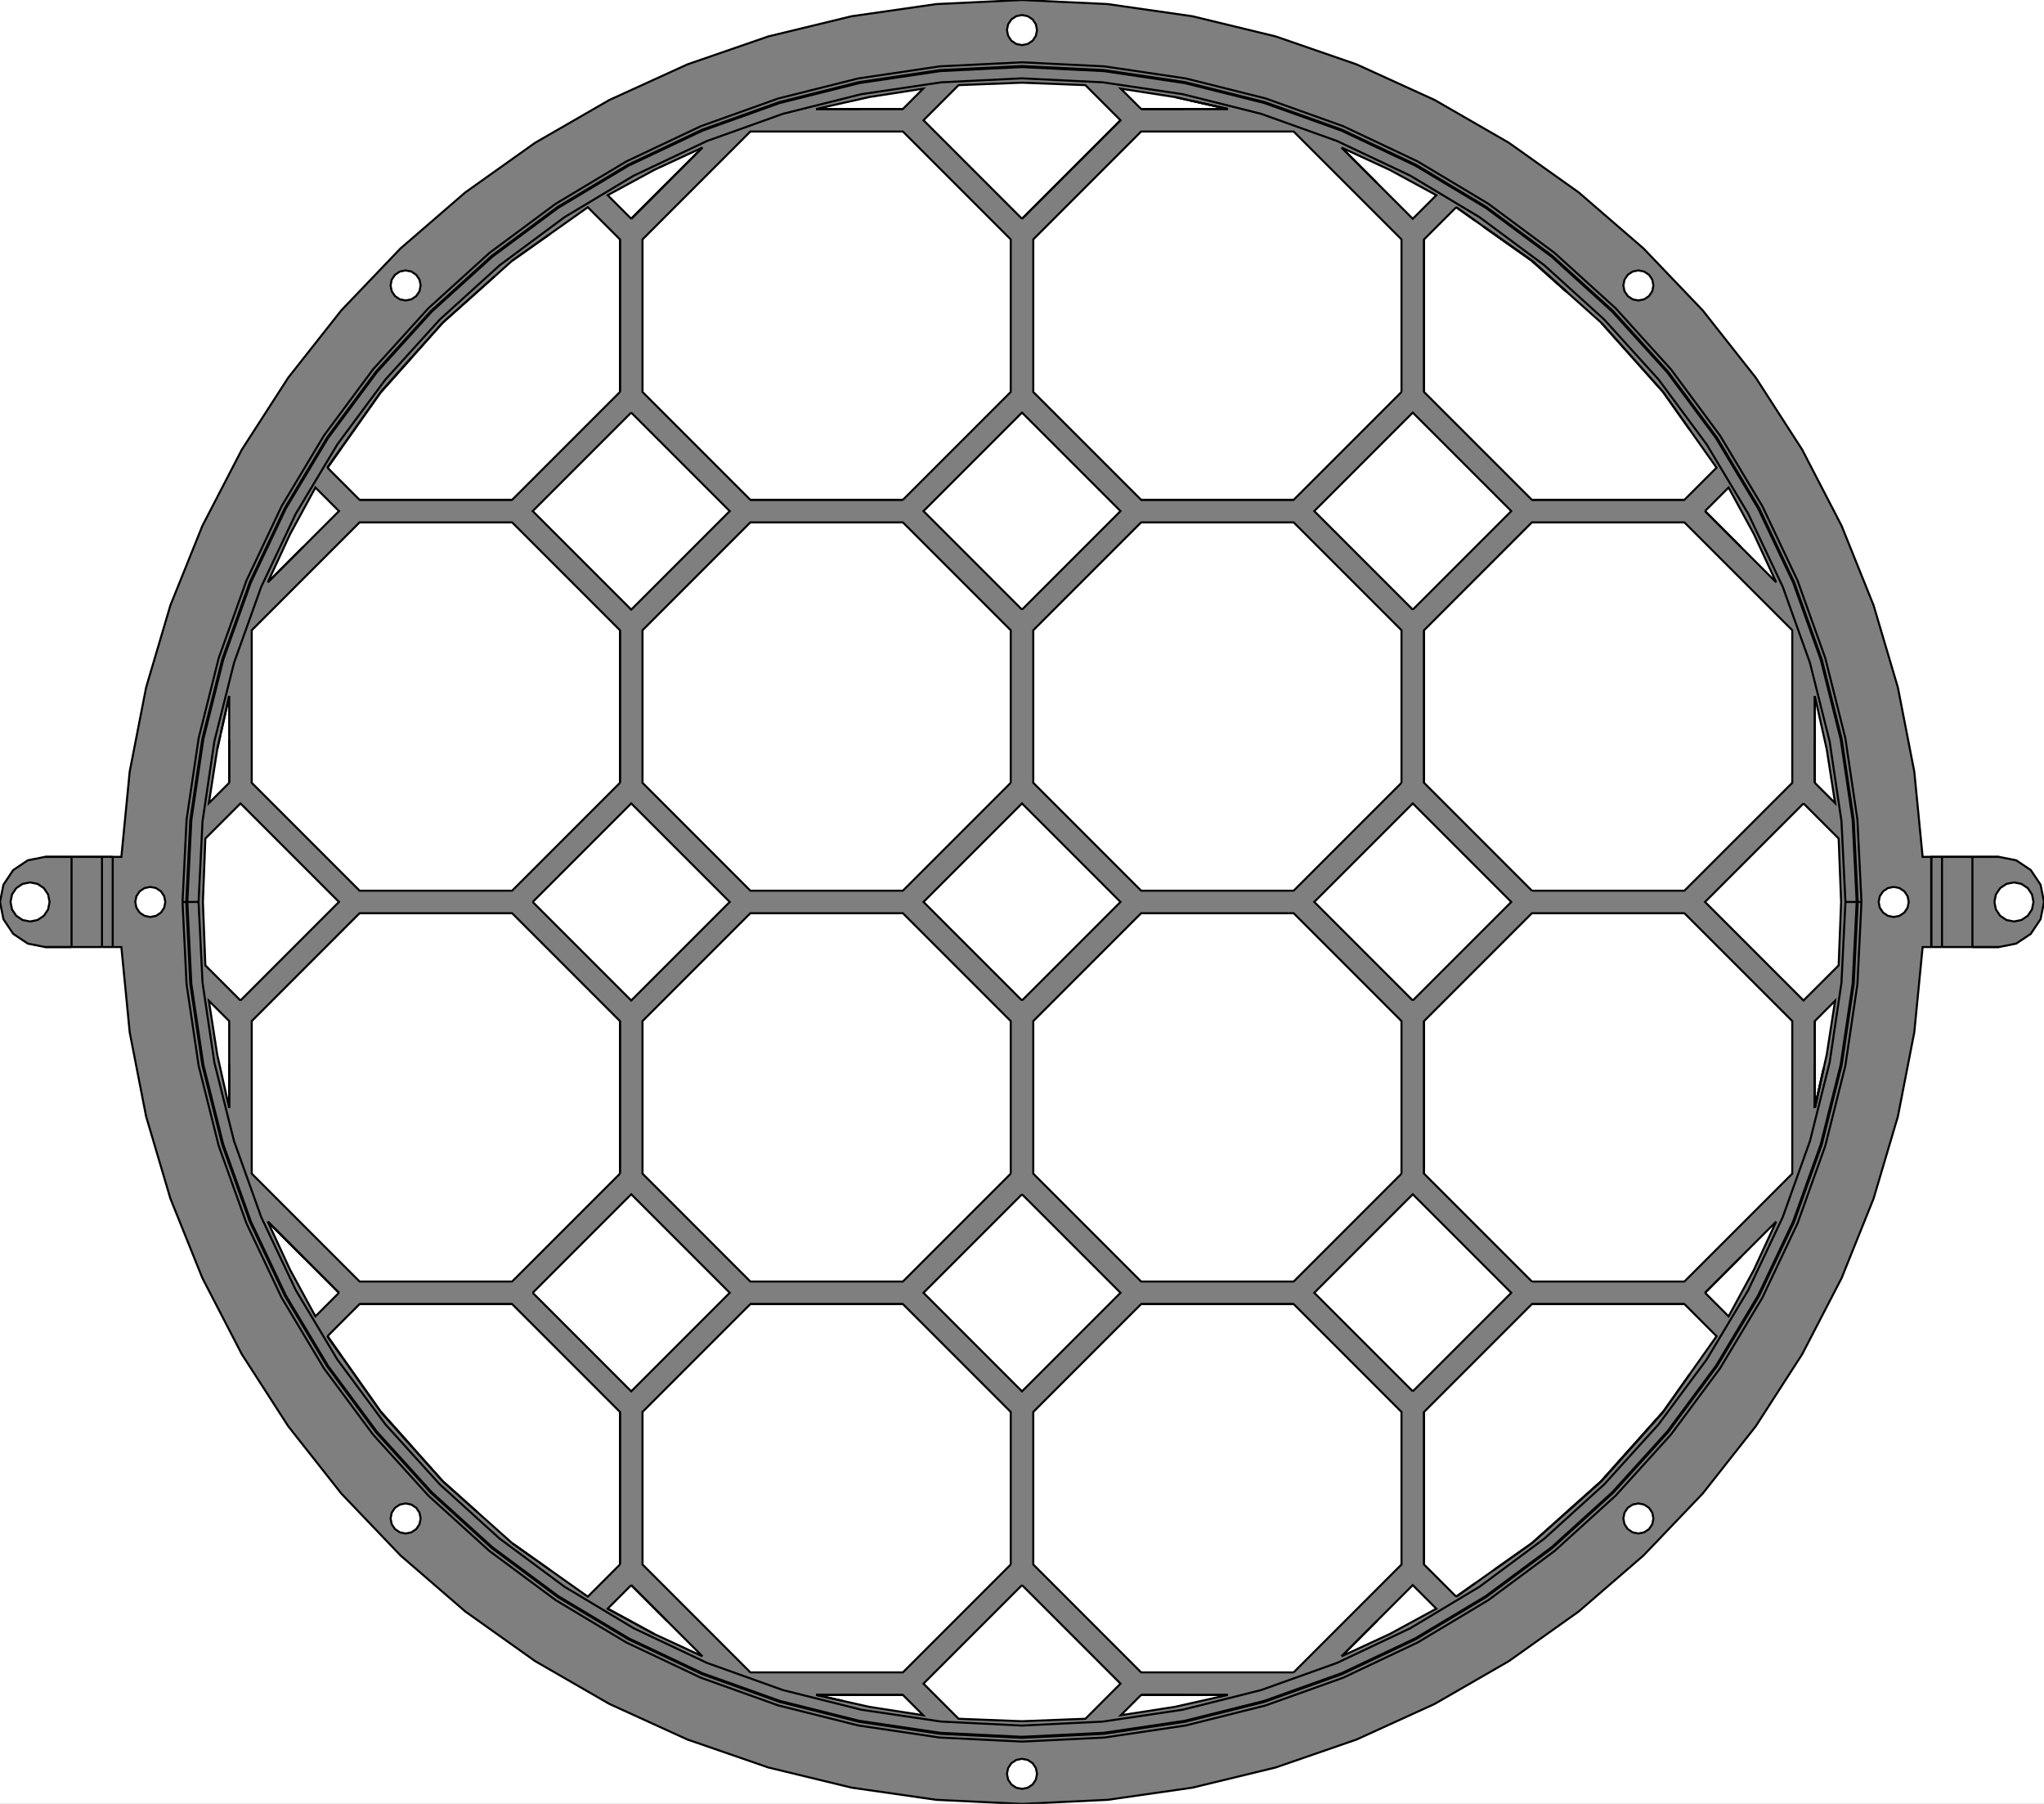 <svg xmlns="http://www.w3.org/2000/svg" width="680.715px" height="600.63px" viewBox="462.643 40.685 680.715 600.63"><rect x="462.643" y="40.685" width="680.715" height="600.63" fill="#333333" stroke="none"/>Kisters 3DViewStation vector exportCreator: Kisters 3DViewStation VectorRenderEngine 3.23CreationDate: 13.6.2025 15:47 <defs></defs><g><path fill="#ffffff" d=" M -113.962,-535.92 1719.96,-535.92 1719.96,1217.92 -113.962,1217.92  Z "></path><path fill="#7f7f7f" d=" M 1139.36,338.51 1137.95,336.399 1135.84,334.988 1133.35,334.493 1130.86,334.988 1128.75,336.399 1127.34,338.51 1126.84,341 1127.34,343.49 1128.75,345.601 1130.86,347.012 1133.35,347.507 1135.84,347.012 1137.95,345.601 1139.36,343.49 1139.85,341  Z  M 801.085,626.68 799.461,627.765 798.376,629.389 797.995,631.305 798.376,633.22 799.461,634.844 801.085,635.929 803,636.31 804.915,635.929 806.539,634.844 807.624,633.22 808.005,631.305 807.624,629.389 806.539,627.765 804.915,626.68 803,626.299  Z  M 559.25,463.468 563.468,471.227 567.686,478.985 575.534,471.137 563.685,459.288 551.837,447.439  Z  M 582.398,474.891 571.691,485.598 576.151,491.906 580.611,498.215 589.531,510.833 599.821,522.361 610.111,533.889 621.639,544.179 633.167,554.469 645.785,563.389 652.094,567.849 658.402,572.309 669.109,561.602 669.109,510.808 633.192,474.891  Z  M 770.193,601.273 781.888,612.968 803,613.786 824.112,612.968 835.807,601.273 803,568.466  Z  M 734.428,605.027 743.289,607.016 747.719,608.01 752.15,609.005 770.096,611.795 763.329,605.027 748.879,605.027  Z  M 842.671,605.027 835.904,611.795 853.85,609.005 871.572,605.027 857.121,605.027  Z  M 665.016,576.314 672.774,580.532 680.532,584.75 696.561,592.164 684.712,580.315 672.863,568.466  Z  M 921.288,580.315 909.439,592.164 925.468,584.75 933.227,580.532 940.985,576.314 933.137,568.466  Z  M 595.808,541.652 594.184,542.737 593.099,544.361 592.718,546.276 593.099,548.192 594.184,549.816 595.808,550.901 597.724,551.282 599.639,550.901 601.263,549.816 602.348,548.192 602.729,546.276 602.348,544.361 601.263,542.737 599.639,541.652 597.724,541.271  Z  M 1006.36,541.652 1004.74,542.737 1003.65,544.361 1003.27,546.276 1003.65,548.192 1004.74,549.816 1006.36,550.901 1008.28,551.282 1010.19,550.901 1011.82,549.816 1012.9,548.192 1013.28,546.276 1012.9,544.361 1011.82,542.737 1010.19,541.652 1008.28,541.271  Z  M 517.32,339.085 516.235,337.461 514.611,336.376 512.695,335.995 510.78,336.376 509.156,337.461 508.071,339.085 507.69,341 508.071,342.915 509.156,344.539 510.78,345.624 512.695,346.005 514.611,345.624 516.235,344.539 517.32,342.915 517.701,341  Z  M 532.205,373.904 534.995,391.85 538.973,409.572 538.973,395.121 538.973,380.671  Z  M 640.056,471.137 672.863,503.944 705.671,471.137 672.863,438.329  Z  M 770.193,471.137 803,503.944 835.807,471.137 803,438.329  Z  M 900.329,471.137 933.137,503.944 965.944,471.137 933.137,438.329  Z  M 1042.31,459.288 1030.47,471.137 1038.31,478.985 1042.53,471.227 1046.75,463.468 1054.16,447.439  Z  M 563.468,210.774 559.25,218.532 551.837,234.561 563.685,222.712 575.534,210.863 567.686,203.015  Z  M 538.973,286.879 538.973,272.429 536.297,284.351 536.984,281.289 535.99,285.719 534.995,290.15 532.205,308.096 538.973,301.329  Z  M 640.056,341 672.863,373.807 705.671,341 672.863,308.193  Z  M 770.193,341 803,373.807 835.807,341 803,308.193  Z  M 900.329,341 933.137,373.807 965.944,341 933.137,308.193  Z  M 1030.47,341 1063.27,373.807 1074.97,362.112 1075.79,341 1074.97,319.888 1063.27,308.193  Z  M 658.402,109.691 652.094,114.151 645.785,118.611 633.167,127.531 621.639,137.821 610.111,148.111 599.821,159.639 589.531,171.167 580.611,183.785 576.151,190.094 571.691,196.402 582.398,207.109 633.192,207.109 669.109,171.192 669.109,120.398  Z  M 640.056,210.863 672.863,243.671 705.671,210.863 672.863,178.056  Z  M 770.193,210.863 803,243.671 835.807,210.863 803,178.056  Z  M 900.329,210.863 933.137,243.671 965.944,210.863 933.137,178.056  Z  M 1030.47,210.863 1042.31,222.712 1054.16,234.561 1046.75,218.532 1042.53,210.774 1038.31,203.015  Z  M 595.808,131.099 594.184,132.184 593.099,133.808 592.718,135.724 593.099,137.639 594.184,139.263 595.808,140.348 597.724,140.729 599.639,140.348 601.263,139.263 602.348,137.639 602.729,135.724 602.348,133.808 601.263,132.184 599.639,131.099 597.724,130.718  Z  M 1006.36,131.099 1004.74,132.184 1003.65,133.808 1003.27,135.724 1003.65,137.639 1004.74,139.263 1006.36,140.348 1008.28,140.729 1010.19,140.348 1011.82,139.263 1012.9,137.639 1013.28,135.724 1012.9,133.808 1011.82,132.184 1010.19,131.099 1008.28,130.718  Z  M 680.532,97.251 672.774,101.468 665.016,105.686 672.863,113.534 684.712,101.685 696.561,89.837  Z  M 781.888,69.032 770.193,80.727 803,113.534 835.807,80.727 824.112,69.032 803,68.214  Z  M 921.288,101.685 933.137,113.534 940.985,105.686 933.227,101.468 925.468,97.251 909.439,89.837  Z  M 752.15,72.995 734.428,76.973 748.879,76.973 763.329,76.973 770.096,70.205  Z  M 842.671,76.973 857.121,76.973 871.572,76.973 858.953,74.141 862.711,74.984 858.281,73.99 853.85,72.995 835.904,70.205  Z  M 801.085,46.071 799.461,47.156 798.376,48.78 797.995,50.695 798.376,52.611 799.461,54.235 801.085,55.32 803,55.701 804.915,55.32 806.539,54.235 807.624,52.611 808.005,50.695 807.624,48.78 806.539,47.156 804.915,46.071 803,45.69  Z  M 676.617,561.602 712.535,597.519 763.329,597.519 799.246,561.602 799.246,510.808 763.329,474.891 712.535,474.891 676.617,510.808  Z  M 806.754,561.602 842.671,597.519 893.466,597.519 929.383,561.602 929.383,510.808 893.466,474.891 842.671,474.891 806.754,510.808  Z  M 936.891,561.602 947.598,572.309 953.906,567.849 960.215,563.389 972.833,554.469 984.361,544.179 995.889,533.889 1006.18,522.361 1016.47,510.833 1025.39,498.215 1029.85,491.906 1034.31,485.598 1023.6,474.891 972.808,474.891 936.891,510.808  Z  M 546.481,431.466 582.398,467.383 633.192,467.383 669.109,431.466 669.109,380.671 633.192,344.754 582.398,344.754 546.481,380.671  Z  M 676.617,431.466 712.535,467.383 763.329,467.383 799.246,431.466 799.246,380.671 763.329,344.754 712.535,344.754 676.617,380.671  Z  M 806.754,431.466 842.671,467.383 893.466,467.383 929.383,431.466 929.383,380.671 893.466,344.754 842.671,344.754 806.754,380.671  Z  M 936.891,431.466 972.808,467.383 1023.6,467.383 1059.52,431.466 1059.52,380.671 1023.6,344.754 972.808,344.754 936.891,380.671  Z  M 1067.03,395.121 1067.03,409.572 1069.73,397.544 1069.02,400.711 1070.01,396.281 1071,391.85 1073.79,373.904 1067.03,380.671  Z  M 466.642,343.49 468.052,345.601 470.163,347.012 472.653,347.507 475.143,347.012 477.254,345.601 478.665,343.49 479.16,341 478.665,338.51 477.254,336.399 475.143,334.988 472.653,334.493 470.163,334.988 468.052,336.399 466.642,338.51 466.146,341  Z  M 531.032,362.112 542.727,373.807 575.534,341 542.727,308.193 531.032,319.888 530.214,341  Z  M 1088.68,342.915 1089.77,344.539 1091.39,345.624 1093.3,346.005 1095.22,345.624 1096.84,344.539 1097.93,342.915 1098.31,341 1097.93,339.085 1096.84,337.461 1095.22,336.376 1093.3,335.995 1091.39,336.376 1089.77,337.461 1088.68,339.085 1088.3,341  Z  M 1142.21,346.746 1138.96,351.618 1134.09,354.873 1128.34,356.016 1119.52,356.016 1109.39,356.016 1108.02,356.016 1105.82,356.016 1102.94,356.016 1100.16,384.414 1094.7,412.42 1086.6,439.782 1075.95,466.251 1062.83,491.59 1047.37,515.57 1029.7,537.974 1009.98,558.599 988.392,577.26 965.133,593.788 940.41,608.035 914.447,619.87 887.478,629.189 859.746,635.905 831.502,639.96 803,641.315 774.498,639.96 746.254,635.905 718.522,629.189 691.553,619.87 665.59,608.035 640.867,593.788 617.608,577.26 596.022,558.599 576.305,537.974 558.634,515.57 543.17,491.59 530.051,466.251 519.396,439.782 511.301,412.42 505.839,384.414 503.06,356.016 500.182,356.016 497.976,356.016 496.612,356.016 486.477,356.016 477.659,356.016 471.912,354.873 467.041,351.618 463.786,346.746 462.643,341 463.786,335.254 467.041,330.382 471.912,327.127 477.659,325.984 486.477,325.984 496.612,325.984 497.976,325.984 500.182,325.984 503.06,325.984 505.839,297.586 511.301,269.58 519.396,242.218 530.051,215.749 543.17,190.41 558.634,166.43 576.305,144.027 596.022,123.401 617.608,104.74 640.867,88.212 665.59,73.965 691.553,62.13 718.522,52.811 746.254,46.095 774.498,42.04 803,40.685 831.502,42.04 859.746,46.095 887.478,52.811 914.447,62.13 940.41,73.965 965.133,88.212 988.392,104.74 1009.98,123.401 1029.7,144.027 1047.37,166.43 1062.83,190.41 1075.95,215.749 1086.6,242.218 1094.7,269.58 1100.16,297.586 1102.94,325.984 1105.82,325.984 1108.02,325.984 1109.39,325.984 1119.52,325.984 1128.34,325.984 1134.09,327.127 1138.96,330.382 1142.21,335.254 1143.36,341  Z  M 582.398,337.246 633.192,337.246 669.109,301.329 669.109,250.534 633.192,214.617 582.398,214.617 546.481,250.534 546.481,301.329  Z  M 1073.79,308.096 1071,290.15 1067.03,272.429 1067.03,286.879 1067.03,301.329  Z  M 676.617,301.329 712.535,337.246 763.329,337.246 799.246,301.329 799.246,250.534 763.329,214.617 712.535,214.617 676.617,250.534  Z  M 806.754,301.329 842.671,337.246 893.466,337.246 929.383,301.329 929.383,250.534 893.466,214.617 842.671,214.617 806.754,250.534  Z  M 936.891,301.329 972.808,337.246 1023.6,337.246 1059.52,301.329 1059.52,250.534 1023.6,214.617 972.808,214.617 936.891,250.534  Z  M 676.617,171.192 712.535,207.109 763.329,207.109 799.246,171.192 799.246,120.398 763.329,84.481 712.535,84.481 676.617,120.398  Z  M 806.754,171.192 842.671,207.109 893.466,207.109 929.383,171.192 929.383,120.398 893.466,84.481 842.671,84.481 806.754,120.398  Z  M 936.891,171.192 972.808,207.109 1023.6,207.109 1034.31,196.402 1029.85,190.094 1025.39,183.785 1016.47,171.167 1006.18,159.639 995.889,148.111 984.361,137.821 972.833,127.531 960.215,118.611 953.906,114.151 947.598,109.691 936.891,120.398  Z "></path><polyline fill="none" stroke="#000000" stroke-width="0.681" points="496.612,325.984 497.976,325.984 500.182,325.984 "></polyline><polyline fill="none" stroke="#000000" stroke-width="0.681" points="525.022,341 526.361,368.247 530.363,395.231 536.992,421.693 546.182,447.378 557.845,472.038 571.87,495.436 588.12,517.347 606.44,537.56 626.653,555.88 648.564,572.13 671.962,586.155 696.622,597.818 722.307,607.008 748.769,613.637 775.753,617.639 803,618.978 830.247,617.639 857.231,613.637 883.693,607.008 909.378,597.818 934.038,586.155 957.436,572.13 979.347,555.88 999.56,537.56 1017.88,517.347 1034.13,495.436 1048.15,472.038 1059.82,447.378 1069.01,421.693 1075.64,395.231 1079.64,368.247 1080.98,341 "></polyline><polyline fill="none" stroke="#000000" stroke-width="0.681" points="538.973,409.572 534.995,391.85 532.205,373.904 538.973,380.671 538.973,409.572 "></polyline><polyline fill="none" stroke="#000000" stroke-width="0.681" points="551.837,447.439 559.25,463.468 567.686,478.985 575.534,471.137 "></polyline><polyline fill="none" stroke="#000000" stroke-width="0.681" points="610.111,533.889 633.167,554.469 "></polyline><polyline fill="none" stroke="#000000" stroke-width="0.681" points="633.167,554.469 658.402,572.309 669.109,561.602 "></polyline><polyline fill="none" stroke="#000000" stroke-width="0.681" points="523.431,341 524.777,313.597 528.803,286.459 535.469,259.845 544.712,234.014 556.442,209.212 570.547,185.68 586.89,163.643 605.315,143.315 625.643,124.89 647.68,108.547 671.212,94.442 696.014,82.712 721.845,73.469 748.459,66.803 775.598,62.777 803,61.431 830.403,62.777 857.541,66.803 884.155,73.469 909.987,82.712 934.788,94.442 958.32,108.547 980.357,124.89 1000.69,143.315 1019.11,163.643 1035.45,185.68 1049.56,209.212 1061.29,234.014 1070.53,259.845 1077.2,286.459 1081.22,313.597 1082.57,341 "></polyline><polyline fill="none" stroke="#000000" stroke-width="0.681" points="528.771,341 530.091,367.879 534.04,394.499 540.579,420.605 549.645,445.943 561.151,470.271 574.987,493.354 591.018,514.969 609.091,534.909 629.031,552.982 650.646,569.013 673.729,582.849 698.057,594.355 723.396,603.421 749.501,609.96 776.121,613.909 803,615.229 829.879,613.909 856.5,609.96 882.605,603.421 907.943,594.355 932.271,582.849 955.354,569.013 976.969,552.982 996.909,534.909 1014.98,514.969 1031.01,493.354 1044.85,470.271 1056.35,445.943 1065.42,420.605 1071.96,394.499 1075.91,367.879 1077.23,341 "></polyline><polyline fill="none" stroke="#000000" stroke-width="0.681" points="763.329,207.109 799.246,171.192 799.246,120.398 763.329,84.481 712.535,84.481 676.617,120.398 676.617,171.192 712.535,207.109 763.329,207.109 "></polyline><polyline fill="none" stroke="#000000" stroke-width="0.681" points="798.376,52.611 799.461,54.235 801.085,55.32 803,55.701 804.915,55.32 806.539,54.235 807.624,52.611 808.005,50.695 807.624,48.78 806.539,47.156 804.915,46.071 803,45.69 801.085,46.071 799.461,47.156 798.376,48.78 797.995,50.695 798.376,52.611 "></polyline><polyline fill="none" stroke="#000000" stroke-width="0.681" points="523.431,341 524.777,368.403 528.803,395.541 535.469,422.155 544.712,447.987 556.442,472.788 570.547,496.32 586.89,518.357 605.315,538.685 625.643,557.11 647.68,573.453 671.212,587.558 696.014,599.288 721.845,608.531 748.459,615.197 775.598,619.223 803,620.569 830.403,619.223 857.541,615.197 884.155,608.531 909.987,599.288 934.788,587.558 958.32,573.453 980.357,557.11 1000.69,538.685 1019.11,518.357 1035.45,496.32 1049.56,472.788 1061.29,447.987 1070.53,422.155 1077.2,395.541 1081.22,368.403 1082.57,341 "></polyline><polyline fill="none" stroke="#000000" stroke-width="0.681" points="807.624,633.22 808.005,631.305 807.624,629.389 806.539,627.765 804.915,626.68 803,626.299 801.085,626.68 799.461,627.765 798.376,629.389 797.995,631.305 798.376,633.22 799.461,634.844 801.085,635.929 803,636.31 804.915,635.929 806.539,634.844 807.624,633.22 "></polyline><polyline fill="none" stroke="#000000" stroke-width="0.681" points="500.182,325.984 503.06,325.984 505.839,297.586 511.301,269.58 519.396,242.218 530.051,215.749 543.17,190.41 558.634,166.43 576.305,144.027 596.022,123.401 617.608,104.74 640.867,88.212 665.59,73.965 691.553,62.13 718.522,52.811 746.254,46.095 774.498,42.04 803,40.685 831.502,42.04 859.746,46.095 887.478,52.811 914.447,62.13 940.41,73.965 965.133,88.212 988.392,104.74 1009.98,123.401 1029.7,144.027 1047.37,166.43 1062.83,190.41 1075.95,215.749 1086.6,242.218 1094.7,269.58 1100.16,297.586 1102.94,325.984 1105.82,325.984 "></polyline><polyline fill="none" stroke="#000000" stroke-width="0.681" points="842.671,76.973 871.572,76.973 853.85,72.995 "></polyline><polyline fill="none" stroke="#000000" stroke-width="0.681" points="528.771,341 530.091,314.121 534.04,287.501 540.579,261.396 549.645,236.057 561.151,211.729 574.987,188.646 591.018,167.031 609.091,147.091 629.031,129.018 650.646,112.987 673.729,99.151 698.057,87.645 723.396,78.579 749.501,72.04 776.121,68.091 803,66.771 829.879,68.091 856.5,72.04 882.605,78.579 907.943,87.645 932.271,99.151 955.354,112.987 976.969,129.018 996.909,147.091 1014.98,167.031 1031.01,188.646 1044.85,211.729 1056.35,236.057 1065.42,261.396 1071.96,287.501 1075.91,314.121 1077.23,341 "></polyline><polyline fill="none" stroke="#000000" stroke-width="0.681" points="929.383,431.466 929.383,380.671 893.466,344.754 842.671,344.754 806.754,380.671 806.754,431.466 842.671,467.383 893.466,467.383 929.383,431.466 "></polyline><polyline fill="none" stroke="#000000" stroke-width="0.681" points="525.022,341 526.361,313.753 530.363,286.769 536.992,260.307 546.182,234.622 557.845,209.962 571.87,186.564 588.12,164.653 606.44,144.44 626.653,126.12 648.564,109.87 671.962,95.845 696.622,84.182 722.307,74.992 748.769,68.363 775.753,64.361 803,63.022 830.247,64.361 857.231,68.363 883.693,74.992 909.378,84.182 934.038,95.845 957.436,109.87 979.347,126.12 999.56,144.44 1017.88,164.653 1034.13,186.564 1048.15,209.962 1059.82,234.622 1069.01,260.307 1075.64,286.769 1079.64,313.753 1080.98,341 "></polyline><polyline fill="none" stroke="#000000" stroke-width="0.681" points="1016.47,171.167 1034.31,196.402 1023.6,207.109 972.808,207.109 936.891,171.192 936.891,120.398 947.598,109.691 "></polyline><polyline fill="none" stroke="#000000" stroke-width="0.681" points="947.598,572.309 936.891,561.602 936.891,510.808 972.808,474.891 1023.6,474.891 1034.31,485.598 1016.47,510.833 "></polyline><polyline fill="none" stroke="#000000" stroke-width="0.681" points="1003.65,133.808 1004.74,132.184 1006.36,131.099 1008.28,130.718 1010.19,131.099 1011.82,132.184 1012.9,133.808 1013.28,135.724 1012.9,137.639 1011.82,139.263 1010.19,140.348 1008.28,140.729 1006.36,140.348 1004.74,139.263 1003.65,137.639 1003.27,135.724 1003.65,133.808 "></polyline><polyline fill="none" stroke="#000000" stroke-width="0.681" points="524.68,341 526.021,313.72 530.028,286.703 536.665,260.208 545.866,234.492 557.544,209.801 571.586,186.374 587.856,164.436 606.198,144.198 626.436,125.856 648.374,109.586 671.801,95.544 696.492,83.866 722.208,74.665 748.703,68.028 775.72,64.021 803,62.68 830.28,64.021 857.297,68.028 883.792,74.665 909.508,83.866 934.199,95.544 957.626,109.586 979.564,125.856 999.802,144.198 1018.14,164.436 1034.41,186.374 1048.46,209.801 1060.13,234.492 1069.34,260.208 1075.97,286.703 1079.98,313.72 1081.32,341 "></polyline><polyline fill="none" stroke="#000000" stroke-width="0.681" points="1126.84,341 1127.34,338.51 1128.75,336.399 1130.86,334.988 1133.35,334.493 1135.84,334.988 1137.95,336.399 1139.36,338.51 1139.85,341 1139.36,343.49 1137.95,345.601 1135.84,347.012 1133.35,347.507 1130.86,347.012 1128.75,345.601 1127.34,343.49 1126.84,341 "></polyline><polyline fill="none" stroke="#000000" stroke-width="0.681" points="995.889,533.889 1016.47,510.833 "></polyline><polyline fill="none" stroke="#000000" stroke-width="0.681" points="468.052,336.399 470.163,334.988 472.653,334.493 475.143,334.988 477.254,336.399 478.665,338.51 479.16,341 478.665,343.49 477.254,345.601 475.143,347.012 472.653,347.507 470.163,347.012 468.052,345.601 466.642,343.49 466.146,341 466.642,338.51 468.052,336.399 "></polyline><polyline fill="none" stroke="#000000" stroke-width="0.681" points="510.78,345.624 512.695,346.005 514.611,345.624 516.235,344.539 517.32,342.915 517.701,341 517.32,339.085 516.235,337.461 514.611,336.376 512.695,335.995 510.78,336.376 509.156,337.461 508.071,339.085 507.69,341 508.071,342.915 509.156,344.539 510.78,345.624 "></polyline><polyline fill="none" stroke="#000000" stroke-width="0.681" points="551.837,447.439 563.685,459.288 "></polyline><polyline fill="none" stroke="#000000" stroke-width="0.681" points="593.099,548.192 594.184,549.816 595.808,550.901 597.724,551.282 599.639,550.901 601.263,549.816 602.348,548.192 602.729,546.276 602.348,544.361 601.263,542.737 599.639,541.652 597.724,541.271 595.808,541.652 594.184,542.737 593.099,544.361 592.718,546.276 593.099,548.192 "></polyline><polyline fill="none" stroke="#000000" stroke-width="0.681" points="669.109,301.329 669.109,250.534 633.192,214.617 582.398,214.617 546.481,250.534 546.481,301.329 582.398,337.246 633.192,337.246 669.109,301.329 "></polyline><polyline fill="none" stroke="#000000" stroke-width="0.681" points="672.863,178.056 705.671,210.863 672.863,243.671 640.056,210.863 672.863,178.056 "></polyline><polyline fill="none" stroke="#000000" stroke-width="0.681" points="524.68,341 526.021,368.28 530.028,395.297 536.665,421.792 545.866,447.508 557.544,472.199 571.586,495.626 587.856,517.564 606.198,537.802 626.436,556.144 648.374,572.414 671.801,586.456 696.492,598.134 722.208,607.335 748.703,613.972 775.72,617.979 803,619.32 830.28,617.979 857.297,613.972 883.792,607.335 909.508,598.134 934.199,586.456 957.626,572.414 979.564,556.144 999.802,537.802 1018.14,517.564 1034.41,495.626 1048.46,472.199 1060.13,447.508 1069.34,421.792 1075.97,395.297 1079.98,368.28 1081.32,341 "></polyline><polyline fill="none" stroke="#000000" stroke-width="0.681" points="500.182,356.016 503.06,356.016 505.839,384.414 511.301,412.42 519.396,439.782 530.051,466.251 543.17,491.59 558.634,515.57 576.305,537.974 596.022,558.599 617.608,577.26 640.867,593.788 665.59,608.035 691.553,619.87 718.522,629.189 746.254,635.905 774.498,639.96 803,641.315 831.502,639.96 859.746,635.905 887.478,629.189 914.447,619.87 940.41,608.035 965.133,593.788 988.392,577.26 1009.98,558.599 1029.7,537.974 1047.37,515.57 1062.83,491.59 1075.95,466.251 1086.6,439.782 1094.7,412.42 1100.16,384.414 1102.94,356.016 1105.82,356.016 "></polyline><polyline fill="none" stroke="#000000" stroke-width="0.681" points="893.466,597.519 929.383,561.602 929.383,510.808 893.466,474.891 842.671,474.891 806.754,510.808 806.754,561.602 842.671,597.519 893.466,597.519 "></polyline><polyline fill="none" stroke="#000000" stroke-width="0.681" points="972.808,467.383 1023.6,467.383 1059.52,431.466 1059.52,380.671 1023.6,344.754 972.808,344.754 936.891,380.671 936.891,431.466 972.808,467.383 "></polyline><polyline fill="none" stroke="#000000" stroke-width="0.681" points="1030.47,210.863 1038.31,203.015 1046.75,218.532 1054.16,234.561 1030.47,210.863 "></polyline><polyline fill="none" stroke="#000000" stroke-width="0.681" points="1063.27,308.193 1074.97,319.888 1075.79,341 1074.97,362.112 1063.27,373.807 1030.47,341 1063.27,308.193 "></polyline><polyline fill="none" stroke="#000000" stroke-width="0.681" points="1077.23,341 1078.62,341 1079.81,341 1080.64,341 1080.98,341 "></polyline><polyline fill="none" stroke="#000000" stroke-width="0.681" points="582.398,474.891 633.192,474.891 "></polyline><polyline fill="none" stroke="#000000" stroke-width="0.681" points="621.639,137.821 627.403,132.676 "></polyline><polyline fill="none" stroke="#000000" stroke-width="0.681" points="669.109,301.329 669.109,250.534 669.109,301.329 "></polyline><polyline fill="none" stroke="#000000" stroke-width="0.681" points="995.889,533.889 1016.47,510.833 "></polyline><polyline fill="none" stroke="#000000" stroke-width="0.681" points="525.022,341 525.362,341 526.187,341 527.38,341 528.771,341 "></polyline><polyline fill="none" stroke="#000000" stroke-width="0.681" points="538.973,301.329 532.205,308.096 534.995,290.15 "></polyline><polyline fill="none" stroke="#000000" stroke-width="0.681" points="551.837,447.439 575.534,471.137 "></polyline><polyline fill="none" stroke="#000000" stroke-width="0.681" points="571.691,485.598 582.398,474.891 633.192,474.891 669.109,510.808 669.109,561.602 "></polyline><polyline fill="none" stroke="#000000" stroke-width="0.681" points="610.111,148.111 621.639,137.821 "></polyline><polyline fill="none" stroke="#000000" stroke-width="0.681" points="672.863,113.534 684.712,101.685 "></polyline><polyline fill="none" stroke="#000000" stroke-width="0.681" points="929.383,301.329 929.383,250.534 893.466,214.617 842.671,214.617 806.754,250.534 806.754,301.329 842.671,337.246 893.466,337.246 929.383,301.329 "></polyline><polyline fill="none" stroke="#000000" stroke-width="0.681" points="995.889,533.889 1006.18,522.361 "></polyline><polyline fill="none" stroke="#000000" stroke-width="0.681" points="1004.74,549.816 1006.36,550.901 1008.28,551.282 1010.19,550.901 1011.82,549.816 1012.9,548.192 1013.28,546.276 1012.9,544.361 1011.82,542.737 1010.19,541.652 1008.28,541.271 1006.36,541.652 1004.74,542.737 1003.65,544.361 1003.27,546.276 1003.65,548.192 1004.74,549.816 "></polyline><polyline fill="none" stroke="#000000" stroke-width="0.681" points="1030.47,210.863 1042.31,222.712 "></polyline><polyline fill="none" stroke="#000000" stroke-width="0.681" points="1067.03,301.329 1067.03,272.429 1071,290.15 1073.79,308.096 1067.03,301.329 "></polyline><polyline fill="none" stroke="#000000" stroke-width="0.681" points="1080.98,341 1081.32,341 "></polyline><polyline fill="none" stroke="#000000" stroke-width="0.681" points="1093.3,335.995 1095.22,336.376 1096.84,337.461 1097.93,339.085 1098.31,341 1097.93,342.915 1096.84,344.539 1095.22,345.624 1093.3,346.005 1091.39,345.624 1089.77,344.539 1088.68,342.915 1088.3,341 1088.68,339.085 1089.77,337.461 1091.39,336.376 1093.3,335.995 "></polyline><polyline fill="none" stroke="#000000" stroke-width="0.681" points="477.659,356.016 484.197,356.016 486.477,356.016 "></polyline><polyline fill="none" stroke="#000000" stroke-width="0.681" points="500.182,356.016 500.182,325.984 "></polyline><polyline fill="none" stroke="#000000" stroke-width="0.681" points="542.727,373.807 575.534,341 542.727,308.193 531.032,319.888 530.214,341 531.032,362.112 542.727,373.807 "></polyline><polyline fill="none" stroke="#000000" stroke-width="0.681" points="551.837,234.561 559.25,218.532 567.686,203.015 575.534,210.863 551.837,234.561 "></polyline><polyline fill="none" stroke="#000000" stroke-width="0.681" points="669.109,431.466 669.109,380.671 633.192,344.754 582.398,344.754 546.481,380.671 546.481,431.466 582.398,467.383 633.192,467.383 669.109,431.466 "></polyline><polyline fill="none" stroke="#000000" stroke-width="0.681" points="610.111,148.111 633.167,127.531 "></polyline><polyline fill="none" stroke="#000000" stroke-width="0.681" points="734.428,605.027 752.15,609.005 770.096,611.795 763.329,605.027 734.428,605.027 "></polyline><polyline fill="none" stroke="#000000" stroke-width="0.681" points="803,568.466 835.807,601.273 824.112,612.968 803,613.786 781.888,612.968 770.193,601.273 803,568.466 "></polyline><polyline fill="none" stroke="#000000" stroke-width="0.681" points="842.671,605.027 835.904,611.795 853.85,609.005 871.572,605.027 842.671,605.027 "></polyline><polyline fill="none" stroke="#000000" stroke-width="0.681" points="972.808,337.246 1023.6,337.246 1059.52,301.329 1059.52,250.534 1023.6,214.617 972.808,214.617 936.891,250.534 936.891,301.329 972.808,337.246 "></polyline><polyline fill="none" stroke="#000000" stroke-width="0.681" points="995.889,533.889 1016.47,510.833 "></polyline><polyline fill="none" stroke="#000000" stroke-width="0.681" points="672.863,113.534 696.561,89.837 "></polyline><polyline fill="none" stroke="#000000" stroke-width="0.681" points="803,113.534 835.807,80.727 "></polyline><polyline fill="none" stroke="#000000" stroke-width="0.681" points="486.477,325.984 477.659,325.984 471.912,327.127 467.041,330.382 463.786,335.254 462.643,341 463.786,346.746 467.041,351.618 471.912,354.873 477.659,356.016 486.477,356.016 "></polyline><polyline fill="none" stroke="#000000" stroke-width="0.681" points="633.167,127.531 658.402,109.691 669.109,120.398 669.109,171.192 "></polyline><polyline fill="none" stroke="#000000" stroke-width="0.681" points="672.863,113.534 696.561,89.837 680.532,97.251 665.016,105.686 672.863,113.534 "></polyline><polyline fill="none" stroke="#000000" stroke-width="0.681" points="799.246,561.602 799.246,510.808 763.329,474.891 712.535,474.891 676.617,510.808 676.617,561.602 712.535,597.519 763.329,597.519 799.246,561.602 "></polyline><polyline fill="none" stroke="#000000" stroke-width="0.681" points="803,113.534 835.807,80.727 824.112,69.032 803,68.214 781.888,69.032 770.193,80.727 803,113.534 "></polyline><polyline fill="none" stroke="#000000" stroke-width="0.681" points="929.383,171.192 929.383,120.398 893.466,84.481 842.671,84.481 806.754,120.398 806.754,171.192 842.671,207.109 893.466,207.109 929.383,171.192 "></polyline><polyline fill="none" stroke="#000000" stroke-width="0.681" points="858.952,74.14 871.572,76.973 "></polyline><polyline fill="none" stroke="#000000" stroke-width="0.681" points="1067.03,409.572 1067.03,380.671 "></polyline><polyline fill="none" stroke="#000000" stroke-width="0.681" points="551.837,234.561 563.685,222.712 "></polyline><polyline fill="none" stroke="#000000" stroke-width="0.681" points="593.099,137.639 594.184,139.263 595.808,140.348 597.724,140.729 599.639,140.348 601.263,139.263 602.348,137.639 602.729,135.724 602.348,133.808 601.263,132.184 599.639,131.099 597.724,130.718 595.808,131.099 594.184,132.184 593.099,133.808 592.718,135.724 593.099,137.639 "></polyline><polyline fill="none" stroke="#000000" stroke-width="0.681" points="571.691,196.402 582.398,207.109 633.192,207.109 669.109,171.192 "></polyline><polyline fill="none" stroke="#000000" stroke-width="0.681" points="734.428,76.973 752.15,72.995 770.096,70.205 763.329,76.973 734.428,76.973 "></polyline><polyline fill="none" stroke="#000000" stroke-width="0.681" points="803,438.329 835.807,471.137 803,503.944 770.193,471.137 803,438.329 "></polyline><polyline fill="none" stroke="#000000" stroke-width="0.681" points="853.85,72.995 858.281,73.99 "></polyline><polyline fill="none" stroke="#000000" stroke-width="0.681" points="909.439,592.164 921.288,580.315 "></polyline><polyline fill="none" stroke="#000000" stroke-width="0.681" points="1081.32,341 1081.43,341 1081.71,341 1082.11,341 1082.57,341 "></polyline><polyline fill="none" stroke="#000000" stroke-width="0.681" points="669.109,171.192 669.109,120.398 669.109,171.192 "></polyline><polyline fill="none" stroke="#000000" stroke-width="0.681" points="972.808,207.109 1023.6,207.109 "></polyline><polyline fill="none" stroke="#000000" stroke-width="0.681" points="1006.18,159.639 1016.47,171.167 1006.18,159.639 "></polyline><polyline fill="none" stroke="#000000" stroke-width="0.681" points="1067.03,409.572 1070.01,396.281 "></polyline><polyline fill="none" stroke="#000000" stroke-width="0.681" points="477.659,325.984 484.197,325.984 488.248,325.984 490.752,325.984 500.182,325.984 "></polyline><polyline fill="none" stroke="#000000" stroke-width="0.681" points="799.246,431.466 799.246,380.671 763.329,344.754 712.535,344.754 676.617,380.671 676.617,431.466 712.535,467.383 763.329,467.383 799.246,431.466 "></polyline><polyline fill="none" stroke="#000000" stroke-width="0.681" points="803,373.807 835.807,341 803,308.193 770.193,341 803,373.807 "></polyline><polyline fill="none" stroke="#000000" stroke-width="0.681" points="909.439,592.164 925.468,584.75 940.985,576.314 933.137,568.466 909.439,592.164 "></polyline><polyline fill="none" stroke="#000000" stroke-width="0.681" points="995.889,148.111 1006.18,159.639 "></polyline><polyline fill="none" stroke="#000000" stroke-width="0.681" points="858.952,74.14 871.572,76.973 "></polyline><polyline fill="none" stroke="#000000" stroke-width="0.681" points="936.891,561.602 936.891,510.808 "></polyline><polyline fill="none" stroke="#000000" stroke-width="0.681" points="1067.03,409.572 1070.01,396.281 "></polyline><polyline fill="none" stroke="#000000" stroke-width="0.681" points="1105.82,356.016 1105.82,325.984 1115.25,325.984 1117.75,325.984 1121.8,325.984 1128.34,325.984 "></polyline><polyline fill="none" stroke="#000000" stroke-width="0.681" points="640.056,471.137 672.863,503.944 705.671,471.137 672.863,438.329 640.056,471.137 "></polyline><polyline fill="none" stroke="#000000" stroke-width="0.681" points="1067.03,409.572 1067.03,395.121 "></polyline><polyline fill="none" stroke="#000000" stroke-width="0.681" points="1119.52,356.016 1128.34,356.016 1134.09,354.873 1138.96,351.618 1142.21,346.746 1143.36,341 1142.21,335.254 1138.96,330.382 1134.09,327.127 1128.34,325.984 1119.52,325.984 "></polyline><polyline fill="none" stroke="#000000" stroke-width="0.681" points="665.016,576.314 680.532,584.75 "></polyline><polyline fill="none" stroke="#000000" stroke-width="0.681" points="672.863,568.466 696.561,592.164 680.532,584.75 665.016,576.314 672.863,568.466 "></polyline><polyline fill="none" stroke="#000000" stroke-width="0.681" points="799.246,301.329 799.246,250.534 763.329,214.617 712.535,214.617 676.617,250.534 676.617,301.329 712.535,337.246 763.329,337.246 799.246,301.329 "></polyline><polyline fill="none" stroke="#000000" stroke-width="0.681" points="803,243.671 835.807,210.863 803,178.056 770.193,210.863 803,243.671 "></polyline><polyline fill="none" stroke="#000000" stroke-width="0.681" points="995.889,148.111 1016.47,171.167 "></polyline><polyline fill="none" stroke="#000000" stroke-width="0.681" points="1067.03,409.572 1067.03,380.671 1073.79,373.904 1071,391.85 1067.03,409.572 "></polyline><polyline fill="none" stroke="#000000" stroke-width="0.681" points="1105.82,356.016 1105.82,325.984 "></polyline><polyline fill="none" stroke="#000000" stroke-width="0.681" points="582.398,207.109 633.192,207.109 "></polyline><polyline fill="none" stroke="#000000" stroke-width="0.681" points="734.428,605.027 763.329,605.027 "></polyline><polyline fill="none" stroke="#000000" stroke-width="0.681" points="734.428,605.027 743.289,607.016 "></polyline><polyline fill="none" stroke="#000000" stroke-width="0.681" points="909.439,89.837 921.288,101.685 "></polyline><polyline fill="none" stroke="#000000" stroke-width="0.681" points="1067.03,409.572 1069.02,400.711 "></polyline><polyline fill="none" stroke="#000000" stroke-width="0.681" points="1105.82,356.016 1108.02,356.016 1109.39,356.016 "></polyline><polyline fill="none" stroke="#000000" stroke-width="0.681" points="536.241,284.601 538.964,272.468 "></polyline><polyline fill="none" stroke="#000000" stroke-width="0.681" points="984.361,544.179 995.889,533.889 "></polyline><polyline fill="none" stroke="#000000" stroke-width="0.681" points="534.995,290.15 535.99,285.719 "></polyline><polyline fill="none" stroke="#000000" stroke-width="0.681" points="640.056,341 672.863,373.807 705.671,341 672.863,308.193 640.056,341 "></polyline><polyline fill="none" stroke="#000000" stroke-width="0.681" points="734.428,605.027 748.879,605.027 "></polyline><polyline fill="none" stroke="#000000" stroke-width="0.681" points="853.85,72.995 835.904,70.205 842.671,76.973 "></polyline><polyline fill="none" stroke="#000000" stroke-width="0.681" points="571.691,485.598 589.531,510.833 610.111,533.889 "></polyline><polyline fill="none" stroke="#000000" stroke-width="0.681" points="960.215,563.389 972.833,554.469 "></polyline><polyline fill="none" stroke="#000000" stroke-width="0.681" points="984.361,544.179 995.889,533.889 "></polyline><polyline fill="none" stroke="#000000" stroke-width="0.681" points="534.995,290.15 538.973,272.429 538.973,301.329 "></polyline><polyline fill="none" stroke="#000000" stroke-width="0.681" points="571.691,485.598 576.151,491.906 "></polyline><polyline fill="none" stroke="#000000" stroke-width="0.681" points="909.439,89.837 925.468,97.251 940.985,105.686 933.137,113.534 909.439,89.837 "></polyline><polyline fill="none" stroke="#000000" stroke-width="0.681" points="947.598,572.309 953.906,567.849 "></polyline><polyline fill="none" stroke="#000000" stroke-width="0.681" points="972.833,554.469 984.361,544.179 "></polyline><polyline fill="none" stroke="#000000" stroke-width="0.681" points="1105.82,325.984 1108.02,325.984 1109.39,325.984 "></polyline><polyline fill="none" stroke="#000000" stroke-width="0.681" points="933.137,503.944 965.944,471.137 933.137,438.329 900.329,471.137 933.137,503.944 "></polyline><polyline fill="none" stroke="#000000" stroke-width="0.681" points="947.598,572.309 972.833,554.469 "></polyline><polyline fill="none" stroke="#000000" stroke-width="0.681" points="972.833,554.469 995.889,533.889 "></polyline><polyline fill="none" stroke="#000000" stroke-width="0.681" points="936.891,431.466 936.891,380.671 "></polyline><polyline fill="none" stroke="#000000" stroke-width="0.681" points="571.691,485.598 589.531,510.833 "></polyline><polyline fill="none" stroke="#000000" stroke-width="0.681" points="712.535,474.891 763.329,474.891 "></polyline><polyline fill="none" stroke="#000000" stroke-width="0.681" points="523.431,341 523.895,341 524.292,341 524.567,341 524.68,341 "></polyline><polyline fill="none" stroke="#000000" stroke-width="0.681" points="1109.39,356.016 1109.39,325.984 "></polyline><polyline fill="none" stroke="#000000" stroke-width="0.681" points="734.428,76.973 763.329,76.973 "></polyline><polyline fill="none" stroke="#000000" stroke-width="0.681" points="842.671,605.027 871.572,605.027 "></polyline><polyline fill="none" stroke="#000000" stroke-width="0.681" points="734.428,76.973 748.879,76.973 "></polyline><polyline fill="none" stroke="#000000" stroke-width="0.681" points="842.671,605.027 857.121,605.027 "></polyline><polyline fill="none" stroke="#000000" stroke-width="0.681" points="1109.39,356.016 1119.52,356.016 "></polyline><polyline fill="none" stroke="#000000" stroke-width="0.681" points="956.607,116.06 972.833,127.531 "></polyline><polyline fill="none" stroke="#000000" stroke-width="0.681" points="972.833,127.531 984.361,137.821 "></polyline><polyline fill="none" stroke="#000000" stroke-width="0.681" points="1067.03,301.329 1067.03,272.429 "></polyline><polyline fill="none" stroke="#000000" stroke-width="0.681" points="672.863,568.466 684.712,580.315 "></polyline><polyline fill="none" stroke="#000000" stroke-width="0.681" points="947.598,109.691 953.906,114.151 "></polyline><polyline fill="none" stroke="#000000" stroke-width="0.681" points="972.833,127.531 984.361,137.821 "></polyline><polyline fill="none" stroke="#000000" stroke-width="0.681" points="1109.39,325.984 1119.52,325.984 "></polyline><polyline fill="none" stroke="#000000" stroke-width="0.681" points="571.691,196.402 589.531,171.167 610.111,148.111 "></polyline><polyline fill="none" stroke="#000000" stroke-width="0.681" points="571.691,196.402 576.151,190.094 "></polyline><polyline fill="none" stroke="#000000" stroke-width="0.681" points="589.531,510.833 599.821,522.361 "></polyline><polyline fill="none" stroke="#000000" stroke-width="0.681" points="1030.47,471.137 1038.31,478.985 1046.75,463.468 1054.16,447.439 1030.47,471.137 "></polyline><polyline fill="none" stroke="#000000" stroke-width="0.681" points="1067.03,301.329 1067.03,286.879 "></polyline><polyline fill="none" stroke="#000000" stroke-width="0.681" points="956.607,116.06 972.833,127.531 "></polyline><polyline fill="none" stroke="#000000" stroke-width="0.681" points="972.833,127.531 984.361,137.821 "></polyline><polyline fill="none" stroke="#000000" stroke-width="0.681" points="589.531,510.833 610.111,533.889 "></polyline><polyline fill="none" stroke="#000000" stroke-width="0.681" points="933.137,373.807 965.944,341 933.137,308.193 900.329,341 933.137,373.807 "></polyline><polyline fill="none" stroke="#000000" stroke-width="0.681" points="947.598,109.691 972.833,127.531 "></polyline><polyline fill="none" stroke="#000000" stroke-width="0.681" points="972.833,127.531 995.889,148.111 "></polyline><polyline fill="none" stroke="#000000" stroke-width="0.681" points="571.691,196.402 589.531,171.167 "></polyline><polyline fill="none" stroke="#000000" stroke-width="0.681" points="842.671,474.891 893.466,474.891 "></polyline><polyline fill="none" stroke="#000000" stroke-width="0.681" points="486.477,356.016 486.477,325.984 "></polyline><polyline fill="none" stroke="#000000" stroke-width="0.681" points="524.68,341 525.022,341 "></polyline><polyline fill="none" stroke="#000000" stroke-width="0.681" points="538.973,409.572 538.973,395.121 "></polyline><polyline fill="none" stroke="#000000" stroke-width="0.681" points="589.531,171.167 599.821,159.639 "></polyline><polyline fill="none" stroke="#000000" stroke-width="0.681" points="712.535,207.109 763.329,207.109 "></polyline><polyline fill="none" stroke="#000000" stroke-width="0.681" points="936.891,301.329 936.891,250.534 "></polyline><polyline fill="none" stroke="#000000" stroke-width="0.681" points="1119.52,356.016 1121.8,356.016 1128.34,356.016 "></polyline><polyline fill="none" stroke="#000000" stroke-width="0.681" points="486.477,356.016 496.612,356.016 "></polyline><polyline fill="none" stroke="#000000" stroke-width="0.681" points="589.531,171.167 610.111,148.111 "></polyline><polyline fill="none" stroke="#000000" stroke-width="0.681" points="633.167,554.469 645.785,563.389 "></polyline><polyline fill="none" stroke="#000000" stroke-width="0.681" points="1016.47,510.833 1025.39,498.215 "></polyline><polyline fill="none" stroke="#000000" stroke-width="0.681" points="486.477,325.984 496.612,325.984 "></polyline><polyline fill="none" stroke="#000000" stroke-width="0.681" points="1119.52,356.016 1119.52,325.984 "></polyline><polyline fill="none" stroke="#000000" stroke-width="0.681" points="633.167,127.531 645.785,118.611 "></polyline><polyline fill="none" stroke="#000000" stroke-width="0.681" points="933.137,243.671 965.944,210.863 933.137,178.056 900.329,210.863 933.137,243.671 "></polyline><polyline fill="none" stroke="#000000" stroke-width="0.681" points="567.641,203.098 567.686,203.015 "></polyline><polyline fill="none" stroke="#000000" stroke-width="0.681" points="669.109,561.602 669.109,510.808 669.109,561.602 "></polyline><polyline fill="none" stroke="#000000" stroke-width="0.681" points="1016.47,171.167 1025.39,183.785 "></polyline><polyline fill="none" stroke="#000000" stroke-width="0.681" points="842.671,207.109 893.466,207.109 "></polyline><polyline fill="none" stroke="#000000" stroke-width="0.681" points="538.973,301.329 538.973,286.879 "></polyline><polyline fill="none" stroke="#000000" stroke-width="0.681" points="1030.47,471.137 1042.31,459.288 "></polyline><polyline fill="none" stroke="#000000" stroke-width="0.681" points="936.891,171.192 936.891,120.398 "></polyline><polyline fill="none" stroke="#000000" stroke-width="0.681" points="496.612,356.016 496.612,325.984 "></polyline><polyline fill="none" stroke="#000000" stroke-width="0.681" points="669.109,431.466 669.109,380.671 669.109,431.466 "></polyline><polyline fill="none" stroke="#000000" stroke-width="0.681" points="496.612,356.016 497.976,356.016 500.182,356.016 "></polyline><polyline fill="none" stroke="#000000" stroke-width="0.681" points="842.671,76.973 871.572,76.973 "></polyline><polyline fill="none" stroke="#000000" stroke-width="0.681" points="610.111,533.889 621.639,544.179 "></polyline><polyline fill="none" stroke="#000000" stroke-width="0.681" points="842.671,76.973 857.121,76.973 "></polyline><polyline fill="none" stroke="#000000" stroke-width="0.681" points="551.837,447.439 575.534,471.137 "></polyline><polyline fill="none" stroke="#000000" stroke-width="0.681" points="972.808,474.891 1023.6,474.891 "></polyline></g></svg>